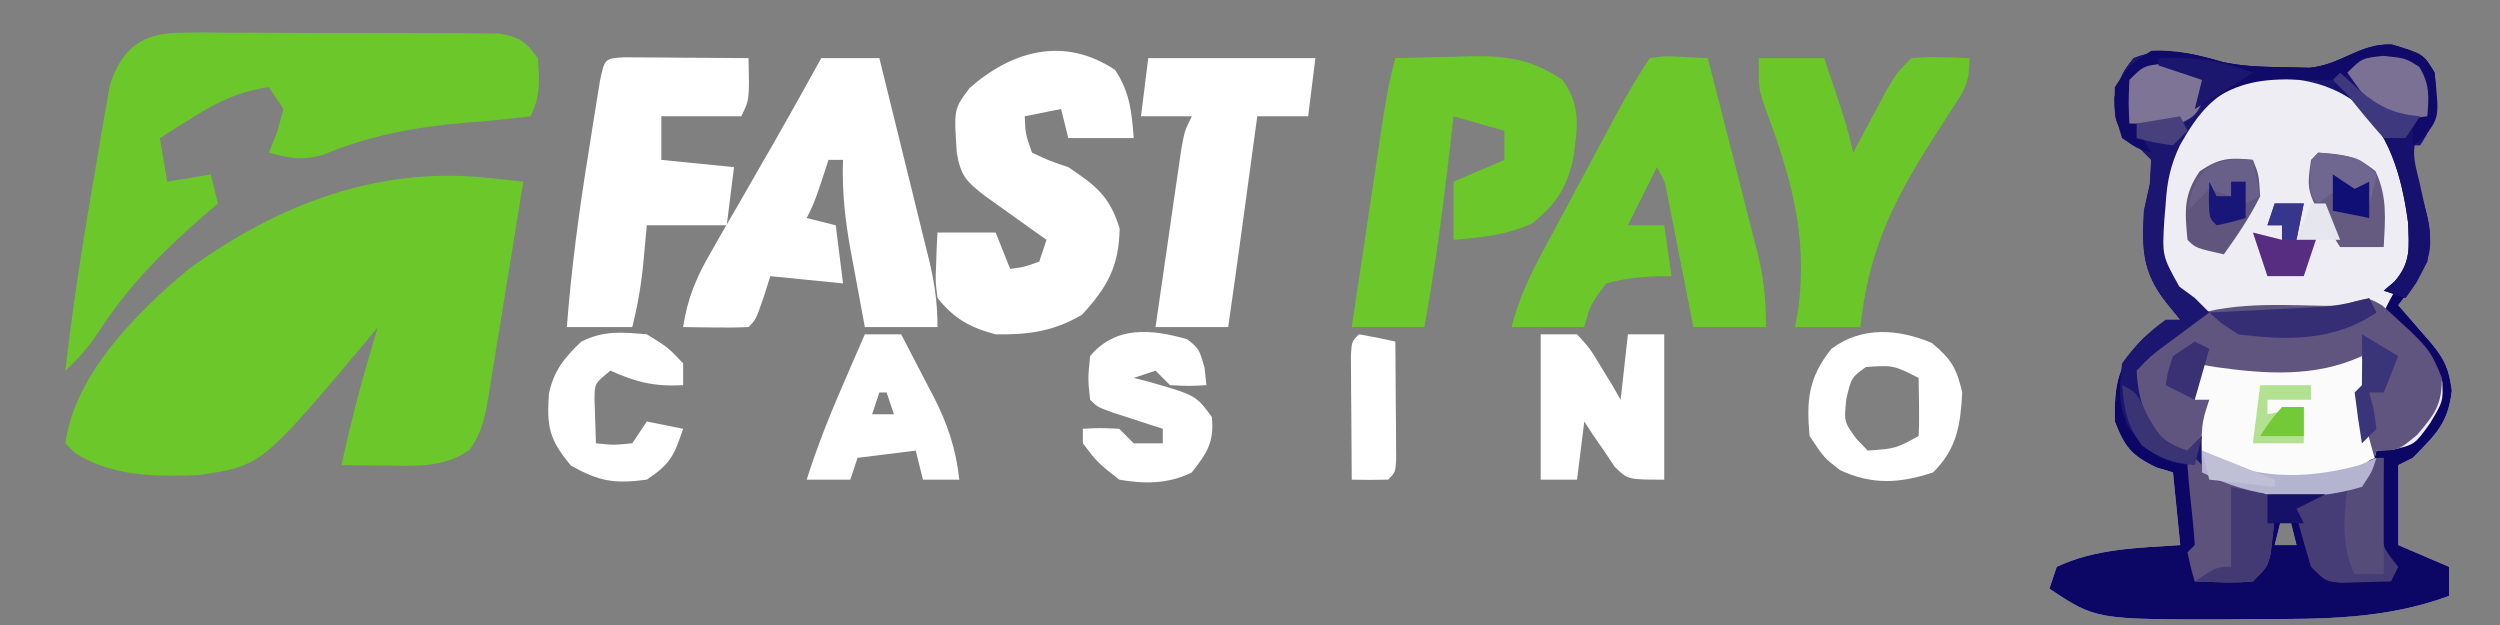 <?xml version="1.0" encoding="UTF-8"?>
<svg version="1.1" xmlns="http://www.w3.org/2000/svg" width="344" height="86">
<rect width="100%" height="100%" fill="#808080" stroke="none"/>
<path d="M0 0 C4.343 1.322 4.343 1.322 5.875 3.875 C6.265 8.242 6.338 10.18 3.875 13.875 C3.215 13.875 2.555 13.875 1.875 13.875 C2.092 14.527 2.308 15.18 2.531 15.852 C5.582 25.429 5.582 25.429 4.875 29.875 C2.875 33.25 2.875 33.25 0.875 35.875 C1.507 36.598 1.507 36.598 2.152 37.336 C2.7 37.968 3.248 38.599 3.812 39.25 C4.358 39.876 4.903 40.503 5.465 41.148 C7.319 43.419 7.85 44.688 8.25 47.625 C7.728 52.15 6.033 53.642 2.875 56.875 C1.885 57.37 1.885 57.37 0.875 57.875 C0.875 61.505 0.875 65.135 0.875 68.875 C3.185 69.865 5.495 70.855 7.875 71.875 C7.875 73.195 7.875 74.515 7.875 75.875 C-1.011 79.126 -9.504 79.058 -18.875 79.062 C-20.693 79.081 -20.693 79.081 -22.547 79.1 C-40.744 79.129 -40.744 79.129 -47.125 74.875 C-46.795 73.885 -46.465 72.895 -46.125 71.875 C-40.796 69.351 -34.924 69.267 -29.125 68.875 C-29.62 63.925 -29.62 63.925 -30.125 58.875 C-31.27 58.535 -31.27 58.535 -32.438 58.188 C-35.843 56.524 -36.745 55.401 -38.125 51.875 C-38.206 46.761 -37.765 44.084 -34.188 40.375 C-31.125 37.875 -31.125 37.875 -29.125 37.875 C-29.764 37.091 -30.404 36.307 -31.062 35.5 C-34.374 31.286 -34.419 28.103 -34.125 22.875 C-33.857 21.658 -33.589 20.441 -33.312 19.188 C-33.22 17.548 -33.22 17.548 -33.125 15.875 C-33.95 15.05 -34.775 14.225 -35.625 13.375 C-38.125 10.875 -38.125 10.875 -38.188 7.25 C-37.125 3.875 -37.125 3.875 -35.562 1.875 C-31.473 0.197 -27.437 1.21 -23.277 2.406 C-20.393 3.034 -17.637 3.084 -14.688 3.125 C-13.575 3.151 -12.463 3.177 -11.316 3.203 C-6.841 2.743 -4.454 -0.178 0 0 Z M-15.125 64.875 C-15.455 66.195 -15.785 67.515 -16.125 68.875 C-15.135 68.875 -14.145 68.875 -13.125 68.875 C-13.455 67.555 -13.785 66.235 -14.125 64.875 C-14.455 64.875 -14.785 64.875 -15.125 64.875 Z " fill="#EDEDF3" transform="translate(329.125,6.125)"/>
<path d="M0 0 C0.885 0.095 1.769 0.189 2.681 0.286 C3.347 0.361 4.013 0.435 4.699 0.512 C3.915 5.444 3.115 10.373 2.301 15.301 C2.026 16.977 1.755 18.654 1.489 20.332 C1.106 22.744 0.707 25.153 0.305 27.562 C0.131 28.688 0.131 28.688 -0.046 29.836 C-0.542 32.733 -0.96 35.045 -2.714 37.446 C-6.337 39.879 -9.772 39.616 -13.988 39.574 C-15.758 39.561 -15.758 39.561 -17.562 39.547 C-18.466 39.535 -19.37 39.524 -20.301 39.512 C-18.948 33.059 -17.23 26.815 -15.301 20.512 C-15.772 21.087 -16.242 21.663 -16.728 22.256 C-31.283 39.582 -31.283 39.582 -39.875 40.879 C-45.774 41.129 -51.749 41.089 -56.867 37.926 C-57.34 37.459 -57.813 36.992 -58.301 36.512 C-57.099 27.117 -48.386 18.364 -41.301 12.512 C-29.004 3.6 -15.293 -1.665 0 0 Z " fill="#6BC72A" transform="translate(67.301,24.488)"/>
<path d="M0 0 C4.343 1.322 4.343 1.322 5.875 3.875 C6.265 8.242 6.338 10.18 3.875 13.875 C3.215 13.875 2.555 13.875 1.875 13.875 C2.092 14.527 2.308 15.18 2.531 15.852 C5.582 25.429 5.582 25.429 4.875 29.875 C2.875 33.25 2.875 33.25 0.875 35.875 C1.507 36.598 1.507 36.598 2.152 37.336 C2.7 37.968 3.248 38.599 3.812 39.25 C4.358 39.876 4.903 40.503 5.465 41.148 C7.319 43.419 7.85 44.688 8.25 47.625 C7.728 52.15 6.033 53.642 2.875 56.875 C1.885 57.37 1.885 57.37 0.875 57.875 C0.875 61.505 0.875 65.135 0.875 68.875 C3.185 69.865 5.495 70.855 7.875 71.875 C7.875 73.195 7.875 74.515 7.875 75.875 C-1.011 79.126 -9.504 79.058 -18.875 79.062 C-20.693 79.081 -20.693 79.081 -22.547 79.1 C-40.744 79.129 -40.744 79.129 -47.125 74.875 C-46.795 73.885 -46.465 72.895 -46.125 71.875 C-40.796 69.351 -34.924 69.267 -29.125 68.875 C-29.62 63.925 -29.62 63.925 -30.125 58.875 C-31.27 58.535 -31.27 58.535 -32.438 58.188 C-35.843 56.524 -36.745 55.401 -38.125 51.875 C-38.206 46.761 -37.765 44.084 -34.188 40.375 C-31.125 37.875 -31.125 37.875 -29.125 37.875 C-29.764 37.091 -30.404 36.307 -31.062 35.5 C-34.374 31.286 -34.419 28.103 -34.125 22.875 C-33.857 21.658 -33.589 20.441 -33.312 19.188 C-33.22 17.548 -33.22 17.548 -33.125 15.875 C-33.95 15.05 -34.775 14.225 -35.625 13.375 C-38.125 10.875 -38.125 10.875 -38.188 7.25 C-37.125 3.875 -37.125 3.875 -35.562 1.875 C-31.473 0.197 -27.437 1.21 -23.277 2.406 C-20.393 3.034 -17.637 3.084 -14.688 3.125 C-13.575 3.151 -12.463 3.177 -11.316 3.203 C-6.841 2.743 -4.454 -0.178 0 0 Z M-27.375 9.312 C-31.733 15.695 -33.418 23.159 -32.125 30.875 C-30.694 33.322 -29.18 34.871 -27.125 36.875 C-27.786 37.383 -28.448 37.891 -29.129 38.414 C-34.335 42.287 -34.335 42.287 -36.5 48 C-34.797 51.56 -32.81 53.984 -30.125 56.875 C-28.64 56.38 -28.64 56.38 -27.125 55.875 C-26.919 56.494 -26.712 57.112 -26.5 57.75 C-24.484 60.866 -22.721 61.091 -19.125 61.875 C-13.379 62.376 -8.568 61.728 -3.125 59.875 C-2.795 58.555 -2.465 57.235 -2.125 55.875 C-1.383 55.834 -0.64 55.792 0.125 55.75 C3.138 55.055 3.138 55.055 5.25 52.125 C7.046 49.108 7.046 49.108 6.938 46.375 C5.276 42.466 2.755 38.815 -1.125 36.875 C0.027 34.407 0.923 32.827 2.875 30.875 C3.57 23.577 2.333 17.379 -1.125 10.875 C-4.06 7.467 -6.856 5.298 -11.125 3.875 C-17.958 3.427 -22.494 4.024 -27.375 9.312 Z M-15.125 64.875 C-15.455 66.195 -15.785 67.515 -16.125 68.875 C-15.135 68.875 -14.145 68.875 -13.125 68.875 C-13.455 67.555 -13.785 66.235 -14.125 64.875 C-14.455 64.875 -14.785 64.875 -15.125 64.875 Z " fill="#0C0765" transform="translate(329.125,6.125)"/>
<path d="M0 0 C1.517 -0.014 1.517 -0.014 3.064 -0.028 C4.149 -0.017 5.235 -0.006 6.353 0.006 C7.472 0.004 8.592 0.003 9.745 0.001 C12.109 0.003 14.474 0.014 16.838 0.035 C20.464 0.064 24.089 0.056 27.715 0.043 C30.011 0.049 32.307 0.057 34.603 0.068 C35.691 0.065 36.778 0.062 37.899 0.059 C38.907 0.072 39.915 0.085 40.953 0.098 C42.284 0.106 42.284 0.106 43.642 0.114 C46.388 0.583 47.291 1.262 48.912 3.502 C49.165 6.597 49.311 8.703 47.912 11.502 C44.962 11.881 42.061 12.158 39.099 12.377 C32.07 12.98 25.932 14.082 19.357 16.795 C16.499 17.621 14.746 17.299 11.912 16.502 C12.283 15.574 12.654 14.645 13.037 13.689 C13.326 12.637 13.614 11.585 13.912 10.502 C13.252 9.512 12.592 8.522 11.912 7.502 C7.85 8.08 5.064 9.393 1.599 11.564 C0.275 12.386 0.275 12.386 -1.076 13.224 C-2.072 13.857 -2.072 13.857 -3.088 14.502 C-2.758 16.482 -2.428 18.462 -2.088 20.502 C-0.108 20.172 1.872 19.842 3.912 19.502 C4.242 20.822 4.572 22.142 4.912 23.502 C4.199 24.108 3.486 24.713 2.752 25.338 C-2.905 30.287 -7.555 34.994 -11.651 41.373 C-12.981 43.343 -14.349 44.892 -16.088 46.502 C-14.99 36.716 -13.407 27.013 -11.713 17.314 C-11.516 16.12 -11.319 14.926 -11.117 13.696 C-10.914 12.566 -10.711 11.436 -10.502 10.271 C-10.239 8.749 -10.239 8.749 -9.969 7.196 C-8.263 1.979 -5.392 0.001 0 0 Z " fill="#6BC72A" transform="translate(25.088,4.498)"/>
<path d="M0 0 C6.53 5.931 6.53 5.931 8.184 9.961 C8.184 13.683 7.235 14.9 4.809 17.773 C2.184 19.961 2.184 19.961 -0.816 19.961 C-1.146 21.281 -1.476 22.601 -1.816 23.961 C-8.519 26.243 -15.045 27.285 -21.816 24.648 C-24.816 22.961 -24.816 22.961 -25.816 19.961 C-27.136 19.961 -28.456 19.961 -29.816 19.961 C-32.3 17.548 -33.668 15.278 -35.129 12.148 C-34.671 7.479 -32.713 5.554 -29.168 2.594 C-22.597 -0.607 -15.151 -0.096 -7.964 0.039 C-5.79 0.038 -5.79 0.038 -3.652 -0.606 C-1.816 -1.039 -1.816 -1.039 0 0 Z " fill="#60557F" transform="translate(327.816,42.039)"/>
<path d="M0 0 C1.945 -0.293 1.945 -0.293 4.125 -0.188 C5.404 -0.126 6.683 -0.064 8 0 C9.147 4.464 10.286 8.93 11.418 13.397 C11.804 14.916 12.192 16.434 12.582 17.951 C13.144 20.136 13.698 22.324 14.25 24.512 C14.425 25.186 14.6 25.86 14.78 26.555 C15.704 30.247 16 33.123 16 37 C12.7 37 9.4 37 6 37 C5.584 34.869 5.584 34.869 5.16 32.695 C4.794 30.839 4.429 28.982 4.062 27.125 C3.88 26.188 3.698 25.251 3.51 24.285 C3.333 23.389 3.155 22.493 2.973 21.57 C2.81 20.743 2.648 19.915 2.481 19.063 C2.073 16.953 2.073 16.953 1 15 C-0.32 17.64 -1.64 20.28 -3 23 C-1.35 23 0.3 23 2 23 C2.33 25.31 2.66 27.62 3 30 C2.385 30.003 1.77 30.005 1.137 30.008 C-1.371 30.128 -3.58 30.318 -6 31 C-8.162 33.903 -8.162 33.903 -9 37 C-12.3 37 -15.6 37 -19 37 C-17.995 32.98 -16.422 29.757 -14.473 26.152 C-14.124 25.499 -13.775 24.846 -13.415 24.173 C-12.678 22.796 -11.939 21.42 -11.198 20.046 C-10.066 17.944 -8.94 15.838 -7.814 13.732 C-7.097 12.393 -6.379 11.054 -5.66 9.715 C-5.324 9.087 -4.987 8.458 -4.64 7.811 C-3.188 5.12 -1.698 2.548 0 0 Z " fill="#6BC72A" transform="translate(227,8)"/>
<path d="M0 0 C2.64 0 5.28 0 8 0 C9.145 4.625 10.284 9.252 11.418 13.879 C11.804 15.453 12.192 17.026 12.582 18.599 C13.142 20.862 13.697 23.126 14.25 25.391 C14.425 26.092 14.6 26.793 14.78 27.515 C15.581 30.818 16 33.573 16 37 C12.7 37 9.4 37 6 37 C5.494 34.293 4.995 31.584 4.5 28.875 C4.357 28.114 4.214 27.354 4.066 26.57 C3.297 22.32 2.834 18.341 3 14 C2.34 14 1.68 14 1 14 C0.691 14.949 0.381 15.898 0.062 16.875 C-1 20 -1 20 -2 22 C-0.68 22.33 0.64 22.66 2 23 C2.33 25.64 2.66 28.28 3 31 C-0.3 30.67 -3.6 30.34 -7 30 C-7.309 30.969 -7.619 31.939 -7.938 32.938 C-9 36 -9 36 -10 37 C-11.519 37.072 -13.042 37.084 -14.562 37.062 C-15.389 37.053 -16.215 37.044 -17.066 37.035 C-17.704 37.024 -18.343 37.012 -19 37 C-18.409 33.074 -17.213 30.227 -15.234 26.797 C-14.674 25.816 -14.113 24.835 -13.535 23.824 C-12.946 22.81 -12.357 21.795 -11.75 20.75 C-10.599 18.745 -9.448 16.74 -8.297 14.734 C-7.742 13.772 -7.187 12.81 -6.615 11.818 C-4.37 7.901 -2.178 3.955 0 0 Z " fill="#FFFFFF" transform="translate(113,8)"/>
<path d="M0 0 C2.028 3.082 2.283 5.735 2.562 9.375 C-0.407 9.375 -3.377 9.375 -6.438 9.375 C-6.768 8.055 -7.098 6.735 -7.438 5.375 C-9.088 5.705 -10.738 6.035 -12.438 6.375 C-12.331 8.827 -12.331 8.827 -11.438 11.375 C-9.175 12.448 -9.175 12.448 -6.438 13.375 C-2.614 15.949 -0.75 17.363 0.625 21.812 C0.533 27.044 -1.064 29.88 -4.562 33.688 C-8.463 35.977 -11.946 36.457 -16.438 36.375 C-19.974 35.453 -22.151 34.218 -24.438 31.375 C-24.73 29.113 -24.73 29.113 -24.625 26.688 C-24.598 25.879 -24.571 25.071 -24.543 24.238 C-24.508 23.623 -24.473 23.009 -24.438 22.375 C-21.797 22.375 -19.157 22.375 -16.438 22.375 C-15.777 24.025 -15.117 25.675 -14.438 27.375 C-12.453 27.108 -12.453 27.108 -10.438 26.375 C-10.107 25.385 -9.777 24.395 -9.438 23.375 C-10.22 22.821 -11.002 22.266 -11.809 21.695 C-12.821 20.971 -13.832 20.246 -14.875 19.5 C-15.884 18.781 -16.894 18.061 -17.934 17.32 C-20.514 15.315 -21.229 14.562 -21.781 11.422 C-22.192 5.379 -22.192 5.379 -20.016 2.484 C-14.106 -2.718 -6.948 -4.632 0 0 Z " fill="#FFFFFF" transform="translate(153.438,9.625)"/>
<path d="M0 0 C2.709 -0.081 5.415 -0.141 8.125 -0.188 C8.886 -0.213 9.646 -0.238 10.43 -0.264 C15.354 -0.327 18.79 0.153 23 3 C25.603 6.586 25.072 9.618 24.473 13.816 C23.593 17.881 22.03 20.176 18.812 22.75 C15.15 24.378 11.989 24.662 8 25 C8 22.36 8 19.72 8 17 C10.31 16.01 12.62 15.02 15 14 C15 12.68 15 11.36 15 10 C12.69 9.34 10.38 8.68 8 8 C7.879 9.088 7.758 10.176 7.633 11.297 C6.656 19.912 5.546 28.464 4 37 C0.7 37 -2.6 37 -6 37 C-5.309 32.373 -4.615 27.747 -3.919 23.121 C-3.682 21.547 -3.447 19.974 -3.212 18.401 C-2.873 16.137 -2.533 13.873 -2.191 11.609 C-2.087 10.908 -1.983 10.207 -1.876 9.485 C-1.39 6.278 -0.873 3.126 0 0 Z " fill="#6BC72A" transform="translate(192,8)"/>
<path d="M0 0 C4.343 1.322 4.343 1.322 5.875 3.875 C6.265 8.242 6.338 10.18 3.875 13.875 C3.215 13.875 2.555 13.875 1.875 13.875 C2.092 14.527 2.308 15.18 2.531 15.852 C5.522 25.239 5.522 25.239 4.875 29.875 C3.375 32.75 3.375 32.75 1.875 34.875 C0.885 34.545 -0.105 34.215 -1.125 33.875 C-0.639 33.462 -0.153 33.05 0.348 32.625 C2.666 29.969 2.351 27.895 2.223 24.484 C1.398 18.297 -0.33 11.941 -5.188 7.75 C-9.771 4.825 -13.787 4.347 -19.125 4.875 C-24.341 6.511 -26.55 9.241 -29.156 13.836 C-30.46 16.58 -30.939 18.839 -31.125 21.875 C-31.187 22.611 -31.249 23.347 -31.312 24.105 C-31.614 29.076 -31.614 29.076 -29.25 33.312 C-28.198 34.086 -28.198 34.086 -27.125 34.875 C-26.465 35.535 -25.805 36.195 -25.125 36.875 C-25.679 37.285 -26.234 37.695 -26.805 38.117 C-27.529 38.656 -28.254 39.195 -29 39.75 C-29.719 40.284 -30.439 40.817 -31.18 41.367 C-33.208 42.874 -33.208 42.874 -35.125 44.875 C-34.91 49.715 -33.479 52.419 -30.125 55.875 C-29.465 55.875 -28.805 55.875 -28.125 55.875 C-27.465 55.215 -26.805 54.555 -26.125 53.875 C-26.125 54.638 -26.125 55.401 -26.125 56.188 C-25.432 58.975 -25.432 58.975 -23.312 59.805 C-21.866 60.306 -20.407 60.771 -18.938 61.199 C-17.125 61.875 -17.125 61.875 -16.125 63.875 C-16.176 65.75 -16.176 65.75 -16.438 67.875 C-16.555 68.927 -16.555 68.927 -16.676 70 C-17.125 71.875 -17.125 71.875 -19.125 73.875 C-21.813 74.145 -24.416 73.962 -27.125 73.875 C-27.688 71.938 -27.688 71.938 -28.125 69.875 C-27.63 69.38 -27.63 69.38 -27.125 68.875 C-27.215 67.017 -27.371 65.163 -27.562 63.312 C-27.664 62.301 -27.766 61.289 -27.871 60.246 C-27.955 59.464 -28.039 58.681 -28.125 57.875 C-29.047 57.687 -29.047 57.687 -29.988 57.496 C-32.871 56.658 -34.168 55.102 -36.125 52.875 C-37.72 49.684 -37.536 47.4 -37.125 43.875 C-35.434 41.487 -33.515 39.565 -31.125 37.875 C-30.465 37.875 -29.805 37.875 -29.125 37.875 C-29.764 37.091 -30.404 36.307 -31.062 35.5 C-34.374 31.286 -34.419 28.103 -34.125 22.875 C-33.857 21.658 -33.589 20.441 -33.312 19.188 C-33.251 18.094 -33.189 17.001 -33.125 15.875 C-33.95 15.05 -34.775 14.225 -35.625 13.375 C-38.125 10.875 -38.125 10.875 -38.188 7.25 C-37.125 3.875 -37.125 3.875 -35.562 1.875 C-31.473 0.197 -27.437 1.21 -23.277 2.406 C-20.393 3.034 -17.637 3.084 -14.688 3.125 C-13.575 3.151 -12.463 3.177 -11.316 3.203 C-6.841 2.743 -4.454 -0.178 0 0 Z " fill="#1B1770" transform="translate(329.125,6.125)"/>
<path d="M0 0 C2.97 0 5.94 0 9 0 C12.08 9.107 12.08 9.107 13 13 C13.41 12.229 13.82 11.458 14.242 10.664 C14.781 9.661 15.32 8.658 15.875 7.625 C16.409 6.627 16.942 5.63 17.492 4.602 C19 2 19 2 21 0 C23.688 -0.27 26.291 -0.087 29 0 C29 3.454 28.345 4.35 26.48 7.176 C25.954 7.998 25.427 8.82 24.884 9.667 C24.044 10.977 24.044 10.977 23.188 12.312 C18.099 20.457 14.96 27.331 14 37 C11.03 37 8.06 37 5 37 C5.142 36.21 5.284 35.42 5.43 34.605 C6.817 23.957 4.289 15.882 0.567 5.976 C0 4 0 4 0 0 Z " fill="#6BC62A" transform="translate(242,8)"/>
<path d="M0 0 C0.791 0.005 1.582 0.01 2.396 0.016 C3.677 0.021 3.677 0.021 4.984 0.026 C5.882 0.034 6.78 0.042 7.705 0.051 C8.607 0.056 9.508 0.06 10.437 0.065 C12.672 0.077 14.907 0.093 17.142 0.114 C17.267 5.864 17.267 5.864 16.142 8.114 C12.512 8.114 8.882 8.114 5.142 8.114 C5.142 10.094 5.142 12.074 5.142 14.114 C8.442 14.444 11.742 14.774 15.142 15.114 C14.812 17.754 14.482 20.394 14.142 23.114 C10.512 23.114 6.882 23.114 3.142 23.114 C2.998 24.681 2.854 26.249 2.705 27.864 C2.406 31.111 1.94 33.924 1.142 37.114 C-1.828 37.114 -4.798 37.114 -7.858 37.114 C-7.238 29.001 -6.161 21.018 -4.858 12.989 C-4.68 11.854 -4.502 10.72 -4.319 9.551 C-4.146 8.476 -3.973 7.401 -3.795 6.293 C-3.561 4.835 -3.561 4.835 -3.323 3.347 C-2.66 0.163 -2.66 0.163 0 0 Z " fill="#FFFFFF" transform="translate(85.858,7.886)"/>
<path d="M0 0 C7.59 0 15.18 0 23 0 C22.67 2.64 22.34 5.28 22 8 C19.69 8 17.38 8 15 8 C14.872 8.945 14.872 8.945 14.74 9.908 C14.348 12.793 13.955 15.678 13.562 18.562 C13.428 19.553 13.293 20.544 13.154 21.564 C12.453 26.712 11.743 31.858 11 37 C7.7 37 4.4 37 1 37 C1.64 32.541 2.288 28.083 2.938 23.625 C3.12 22.354 3.302 21.083 3.49 19.773 C3.667 18.562 3.845 17.35 4.027 16.102 C4.19 14.981 4.352 13.86 4.519 12.706 C5 10 5 10 6 8 C3.69 8 1.38 8 -1 8 C-0.67 5.36 -0.34 2.72 0 0 Z " fill="#FFFFFF" transform="translate(158,8)"/>
<path d="M0 0 C0.934 3.01 1.044 3.867 0 7 C0.442 9.361 1.081 11.627 1.723 13.941 C1.814 14.621 1.906 15.3 2 16 C-1.382 19.382 -5.846 19.078 -10.438 19.25 C-14.941 19.219 -18.014 18.035 -22 16 C-22.125 9.375 -22.125 9.375 -21 6 C-21.66 6 -22.32 6 -23 6 C-23 4.35 -23 2.7 -23 1 C-22.072 1.165 -21.144 1.33 -20.188 1.5 C-13.239 2.476 -6.48 2.959 0 0 Z " fill="#FAFBFA" transform="translate(325,49)"/>
<path d="M0 0 C1.65 0 3.3 0 5 0 C6.801 1.969 6.801 1.969 8.312 4.5 C8.824 5.335 9.336 6.171 9.863 7.031 C10.238 7.681 10.614 8.331 11 9 C11.33 6.03 11.66 3.06 12 0 C13.65 0 15.3 0 17 0 C17 6.6 17 13.2 17 20 C12 20 12 20 10.199 18.25 C9.7 17.508 9.201 16.765 8.688 16 C8.176 15.258 7.664 14.515 7.137 13.75 C6.762 13.172 6.386 12.595 6 12 C5.67 14.64 5.34 17.28 5 20 C3.35 20 1.7 20 0 20 C0 13.4 0 6.8 0 0 Z " fill="#FFFFFF" transform="translate(212,46)"/>
<path d="M0 0 C2.652 2.197 3.425 3.456 4.188 6.812 C3.948 11.354 3.462 14.538 0.188 17.812 C-4.378 19.334 -8.211 19.56 -12.625 17.5 C-14.812 15.812 -14.812 15.812 -16.812 12.812 C-17.272 7.848 -16.963 4.751 -13.812 0.812 C-9.658 -2.304 -4.62 -1.95 0 0 Z M-9.062 3.312 C-11.076 4.775 -11.076 4.775 -11.75 7.688 C-12.091 10.829 -12.091 10.829 -10.375 13.188 C-9.859 13.724 -9.344 14.26 -8.812 14.812 C-4.994 14.537 -4.994 14.537 -1.812 12.812 C-1.741 11.46 -1.729 10.104 -1.75 8.75 C-1.771 7.451 -1.791 6.151 -1.812 4.812 C-5.288 3.059 -5.288 3.059 -9.062 3.312 Z " fill="#FFFFFF" transform="translate(265.812,47.188)"/>
<path d="M0 0 C1.625 1.312 1.625 1.312 2.375 3.938 C2.499 5.113 2.499 5.113 2.625 6.312 C0.25 6.438 0.25 6.438 -2.375 6.312 C-3.035 5.652 -3.695 4.992 -4.375 4.312 C-5.365 4.643 -6.355 4.973 -7.375 5.312 C-6.749 5.471 -6.122 5.63 -5.477 5.793 C1.166 7.689 1.166 7.689 3.375 10.688 C3.706 14.168 2.741 15.592 0.625 18.312 C-2.593 19.921 -5.896 19.925 -9.375 19.312 C-12.375 16.938 -12.375 16.938 -14.375 14.312 C-14.375 13.652 -14.375 12.992 -14.375 12.312 C-12 12.188 -12 12.188 -9.375 12.312 C-8.715 12.973 -8.055 13.633 -7.375 14.312 C-6.055 14.312 -4.735 14.312 -3.375 14.312 C-3.375 13.652 -3.375 12.992 -3.375 12.312 C-4.013 12.108 -4.651 11.903 -5.309 11.691 C-6.135 11.422 -6.961 11.153 -7.812 10.875 C-8.636 10.608 -9.46 10.341 -10.309 10.066 C-12.375 9.312 -12.375 9.312 -13.375 8.312 C-13.688 5.438 -13.688 5.438 -13.375 2.312 C-9.878 -1.884 -4.918 -1.424 0 0 Z " fill="#FFFFFF" transform="translate(163.375,46.688)"/>
<path d="M0 0 C1.65 0 3.3 0 5 0 C6.156 2.203 7.3 4.412 8.438 6.625 C8.926 7.551 8.926 7.551 9.424 8.496 C11.383 12.333 12.532 15.717 13 20 C11.35 20 9.7 20 8 20 C7.67 18.68 7.34 17.36 7 16 C3.04 16.495 3.04 16.495 -1 17 C-1.33 17.99 -1.66 18.98 -2 20 C-3.98 20 -5.96 20 -8 20 C-6.549 15.421 -4.794 11.024 -2.875 6.625 C-2.598 5.984 -2.321 5.344 -2.035 4.684 C-1.359 3.121 -0.68 1.561 0 0 Z M2 8 C1.67 8.99 1.34 9.98 1 11 C1.99 11 2.98 11 4 11 C3.67 10.01 3.34 9.02 3 8 C2.67 8 2.34 8 2 8 Z " fill="#FFFFFF" transform="translate(119,46)"/>
<path d="M0 0 C2.938 1.812 2.938 1.812 5 4 C5 4.99 5 5.98 5 7 C1.144 7.22 -1.492 6.604 -5 5 C-7.183 6.761 -7.183 6.761 -7.195 8.945 C-7.172 9.665 -7.149 10.384 -7.125 11.125 C-7.084 12.404 -7.043 13.682 -7 15 C-4.584 15.25 -4.584 15.25 -2 15 C-1.34 14.01 -0.68 13.02 0 12 C1.65 12.33 3.3 12.66 5 13 C3.75 16.653 3.329 17.781 0 20 C-4.427 20.585 -6.518 20.271 -10.438 18.062 C-13.452 14.46 -13.773 12.715 -13.469 8.156 C-12.78 4.988 -11.332 3.195 -9 1 C-5.9 -0.55 -3.421 -0.29 0 0 Z " fill="#FFFFFF" transform="translate(89,46)"/>
<path d="M0 0 C0.66 0.66 1.32 1.32 2 2 C4.048 2.838 6.124 3.52 8.223 4.219 C10 5 10 5 11 7 C10.949 8.875 10.949 8.875 10.688 11 C10.57 12.052 10.57 12.052 10.449 13.125 C10 15 10 15 8 17 C5.312 17.27 2.709 17.087 0 17 C-0.562 15.062 -0.562 15.062 -1 13 C-0.67 12.67 -0.34 12.34 0 12 C-0.116 10.163 -0.293 8.329 -0.5 6.5 C-0.707 4.671 -0.884 2.837 -1 1 C-0.67 0.67 -0.34 0.34 0 0 Z " fill="#5D527B" transform="translate(302,63)"/>
<path d="M0 0 C0.33 0 0.66 0 1 0 C0.965 1.247 0.965 1.247 0.93 2.52 C0.912 3.606 0.894 4.693 0.875 5.812 C0.852 6.891 0.829 7.97 0.805 9.082 C0.77 12.194 0.77 12.194 3 15 C2.67 15.66 2.34 16.32 2 17 C0.542 17.054 -0.916 17.093 -2.375 17.125 C-3.593 17.16 -3.593 17.16 -4.836 17.195 C-7 17 -7 17 -9 15 C-9.705 12.678 -10.372 10.344 -11 8 C-11.33 7.34 -11.66 6.68 -12 6 C-9.431 4.561 -7.189 3.78 -4.312 3 C-3.219 2.67 -2.126 2.34 -1 2 C-0.67 1.34 -0.34 0.68 0 0 Z " fill="#463D76" transform="translate(327,63)"/>
<path d="M0 0 C2.938 0.438 2.938 0.438 4.812 1.625 C6.339 4.084 6.285 5.584 5.938 8.438 C5.583 9.05 5.229 9.662 4.863 10.293 C3.672 13.053 4.084 14.427 4.812 17.312 C6.898 26.596 6.898 26.596 4.438 31.312 C3.942 32.014 3.447 32.715 2.938 33.438 C1.948 33.108 0.958 32.778 -0.062 32.438 C0.423 32.025 0.909 31.613 1.41 31.188 C3.728 28.532 3.413 26.457 3.285 23.047 C2.445 16.74 0.7 10.443 -4.312 6.25 C-5.22 5.652 -6.128 5.054 -7.062 4.438 C-4.765 1.61 -3.673 0.525 0 0 Z " fill="#15116C" transform="translate(328.062,7.562)"/>
<path d="M0 0 C1.675 0.286 3.344 0.618 5 1 C5.027 3.979 5.047 6.958 5.062 9.938 C5.071 10.788 5.079 11.638 5.088 12.514 C5.091 13.323 5.094 14.131 5.098 14.965 C5.103 15.714 5.108 16.463 5.114 17.234 C5 19 5 19 4 20 C2.334 20.041 0.666 20.043 -1 20 C-1.029 16.854 -1.047 13.708 -1.062 10.562 C-1.071 9.665 -1.079 8.767 -1.088 7.842 C-1.091 6.988 -1.094 6.134 -1.098 5.254 C-1.106 4.068 -1.106 4.068 -1.114 2.858 C-1 1 -1 1 0 0 Z " fill="#FFFFFF" transform="translate(187,46)"/>
<path d="M0 0 C4.343 1.322 4.343 1.322 5.875 3.875 C6.534 10.024 6.534 10.024 4.375 12.812 C3.88 13.163 3.385 13.514 2.875 13.875 C2.875 10.875 2.875 10.875 3.875 9.875 C4.125 7.417 4.125 7.417 3.875 4.875 C1.997 2.568 1.997 2.568 -1.062 2.625 C-4.298 2.64 -4.298 2.64 -7.125 4.875 C-9.832 4.965 -9.832 4.965 -12.938 4.812 C-17.83 4.718 -20.939 5.121 -25.125 7.875 C-26.115 8.37 -26.115 8.37 -27.125 8.875 C-26.847 7.916 -26.847 7.916 -26.562 6.938 C-26.418 6.257 -26.274 5.576 -26.125 4.875 C-27.302 3.471 -27.302 3.471 -30.625 3.75 C-33.948 3.471 -33.948 3.471 -35.125 4.875 C-35.388 8.823 -35.215 11.479 -33.125 14.875 C-35.062 14.312 -35.062 14.312 -37.125 12.875 C-38.188 9.562 -38.188 9.562 -38.125 5.875 C-36.188 2.875 -36.188 2.875 -33.125 0.875 C-29.69 0.671 -26.561 1.455 -23.281 2.414 C-20.396 3.031 -17.636 3.084 -14.688 3.125 C-13.575 3.151 -12.463 3.177 -11.316 3.203 C-6.841 2.743 -4.454 -0.178 0 0 Z " fill="#100B68" transform="translate(329.125,6.125)"/>
<path d="M0 0 C3.253 0.212 5.337 0.447 7.875 2.562 C9.528 6.143 9.196 9.076 9 13 C7.02 13 5.04 13 3 13 C-1.67 5.557 -1.67 5.557 -1 1 C-0.67 0.67 -0.34 0.34 0 0 Z " fill="#655A80" transform="translate(319,21)"/>
<path d="M0 0 C0.812 2 0.812 2 1 5 C-0.412 7.85 -2.149 10.419 -4 13 C-7.875 12.125 -7.875 12.125 -9 11 C-9.368 7.103 -9.579 4.837 -7.312 1.562 C-4.616 -0.26 -3.189 -0.354 0 0 Z " fill="#60557D" transform="translate(310,22)"/>
<path d="M0 0 C1.732 0.155 1.732 0.155 3.5 0.312 C4.16 1.302 4.82 2.292 5.5 3.312 C3.75 7.188 3.75 7.188 1.5 8.312 C-0.833 8.353 -3.167 8.356 -5.5 8.312 C-5.625 5.438 -5.625 5.438 -5.5 2.312 C-3.5 0.312 -3.5 0.312 0 0 Z " fill="#7D7496" transform="translate(298.5,8.688)"/>
<path d="M0 0 C3.062 0.312 3.062 0.312 4.938 1.5 C6.41 3.873 6.285 5.572 6.062 8.312 C3.375 8.688 3.375 8.688 0.062 8.312 C-2.001 6.489 -3.328 4.585 -4.938 2.312 C-2.938 0.312 -2.938 0.312 0 0 Z " fill="#7A7194" transform="translate(327.938,7.688)"/>
<path d="M0 0 C0 5.28 0 10.56 0 16 C-1.32 16 -2.64 16 -4 16 C-5.843 12.314 -5.493 8.024 -5 4 C-2.048 0 -2.048 0 0 0 Z " fill="#564C7A" transform="translate(328,63)"/>
<path d="M0 0 C1.65 0.33 3.3 0.66 5 1 C6.184 3.369 6.007 4.407 5.688 7 C5.57 8.052 5.57 8.052 5.449 9.125 C5 11 5 11 3 13 C0.312 13.27 -2.291 13.087 -5 13 C-2 11 -2 11 0 11 C0 7.37 0 3.74 0 0 Z " fill="#433A74" transform="translate(307,67)"/>
<path d="M0 0 C0.33 0.66 0.66 1.32 1 2 C-4.723 5.925 -11.252 5.889 -18 5 C-20.398 3.477 -20.398 3.477 -22 2 C-20.747 1.939 -19.494 1.879 -18.203 1.816 C-16.552 1.732 -14.901 1.647 -13.25 1.562 C-12.425 1.523 -11.6 1.484 -10.75 1.443 C-9.951 1.401 -9.152 1.36 -8.328 1.316 C-7.595 1.28 -6.862 1.243 -6.106 1.205 C-3.988 0.999 -2.048 0.569 0 0 Z " fill="#352E74" transform="translate(326,41)"/>
<path d="M0 0 C1.32 0 2.64 0 4 0 C3.67 1.65 3.34 3.3 3 5 C3.99 4.67 4.98 4.34 6 4 C5.34 5.98 4.68 7.96 4 10 C2.35 10 0.7 10 -1 10 C-1.66 8.02 -2.32 6.04 -3 4 C-1.68 4.33 -0.36 4.66 1 5 C1 4.34 1 3.68 1 3 C0.34 3 -0.32 3 -1 3 C-0.67 2.01 -0.34 1.02 0 0 Z " fill="#572D82" transform="translate(313,28)"/>
<path d="M0 0 C0.928 0.495 1.856 0.99 2.812 1.5 C8.874 4.1 15.429 3.697 21.688 2 C22.451 1.67 23.214 1.34 24 1 C23.375 2.938 23.375 2.938 22 5 C14.326 7.246 7.027 6.588 0 3 C0 2.01 0 1.02 0 0 Z " fill="#B5B4D0" transform="translate(303,62)"/>
<path d="M0 0 C2.31 0 4.62 0 7 0 C7 0.66 7 1.32 7 2 C5.02 2 3.04 2 1 2 C1 2.66 1 3.32 1 4 C2.65 3.67 4.3 3.34 6 3 C6 4.65 6 6.3 6 8 C3.69 8 1.38 8 -1 8 C-0.67 5.36 -0.34 2.72 0 0 Z " fill="#B3E192" transform="translate(311,53)"/>
<path d="M0 0 C5.595 0.595 5.595 0.595 8 3 C7.625 5.125 7.625 5.125 7 7 C6.67 6.34 6.34 5.68 6 5 C2.815 4.723 2.815 4.723 0 7 C-1 6 -1 6 -1.125 3.5 C-1 1 -1 1 0 0 Z " fill="#6F6790" transform="translate(319,21)"/>
<path d="M0 0 C1.65 0.99 3.3 1.98 5 3 C4.34 4.65 3.68 6.3 3 8 C2.34 8 1.68 8 1 8 C1.206 8.784 1.413 9.568 1.625 10.375 C1.811 11.674 1.811 11.674 2 13 C1.34 13.66 0.68 14.32 0 15 C-0.381 12.674 -0.713 10.339 -1 8 C-0.67 7.67 -0.34 7.34 0 7 C0.041 4.667 0.042 2.333 0 0 Z " fill="#3A3479" transform="translate(325,46)"/>
<path d="M0 0 C0.33 1.65 0.66 3.3 1 5 C0.01 5.495 0.01 5.495 -1 6 C-1 5.01 -1 4.02 -1 3 C-1.66 3 -2.32 3 -3 3 C-3 3.66 -3 4.32 -3 5 C-3.99 4.67 -4.98 4.34 -6 4 C-6.99 4.99 -7.98 5.98 -9 7 C-8.021 1.321 -5.735 -0.465 0 0 Z " fill="#69608A" transform="translate(310,22)"/>
<path d="M0 0 C2 1 2 1 3.375 3.938 C5.038 7.072 5.74 7.876 9 9 C9.66 8.34 10.32 7.68 11 7 C10.67 8.32 10.34 9.64 10 11 C6.953 10.661 5.225 10.169 2.75 8.312 C0.647 5.534 0.312 3.432 0 0 Z " fill="#3A3374" transform="translate(292,53)"/>
<path d="M0 0 C4.824 -0.193 8.496 0.243 13 2 C10.374 3.751 7.712 5.387 5 7 C5.33 5.68 5.66 4.36 6 3 C4.02 2.34 2.04 1.68 0 1 C0 0.67 0 0.34 0 0 Z " fill="#1B166E" transform="translate(297,8)"/>
<path d="M0 0 C0.66 0.33 1.32 0.66 2 1 C1.34 3.31 0.68 5.62 0 8 C-1.32 7.34 -2.64 6.68 -4 6 C-3.688 4.125 -3.688 4.125 -3 2 C-2.01 1.34 -1.02 0.68 0 0 Z " fill="#393174" transform="translate(302,47)"/>
<path d="M0 0 C0.887 0.804 1.774 1.609 2.688 2.438 C5.383 4.704 7.421 5.684 11 6 C10.01 7.485 10.01 7.485 9 9 C8.01 9 7.02 9 6 9 C4.268 7.057 2.601 5.053 1 3 C0.34 2.34 -0.32 1.68 -1 1 C-0.67 0.67 -0.34 0.34 0 0 Z " fill="#3E397E" transform="translate(322,10)"/>
<path d="M0 0 C0.33 0.66 0.66 1.32 1 2 C1.66 2 2.32 2 3 2 C3 1.34 3 0.68 3 0 C3.66 0 4.32 0 5 0 C5 1.65 5 3.3 5 5 C3.062 5.562 3.062 5.562 1 6 C0 5 0 5 -0.062 2.438 C-0.042 1.633 -0.021 0.829 0 0 Z " fill="#181679" transform="translate(304,25)"/>
<path d="M0 0 C1.485 0.99 1.485 0.99 3 2 C3.66 1.67 4.32 1.34 5 1 C5 2.65 5 4.3 5 6 C3.35 5.67 1.7 5.34 0 5 C0 3.35 0 1.7 0 0 Z " fill="#100F76" transform="translate(321,24)"/>
<path d="M0 0 C0.66 0 1.32 0 2 0 C2.66 1.65 3.32 3.3 4 5 C2.02 5 0.04 5 -2 5 C-1.34 3.35 -0.68 1.7 0 0 Z " fill="#E6E6EE" transform="translate(318,28)"/>
<path d="M0 0 C2.64 0 5.28 0 8 0 C6.02 0.99 6.02 0.99 4 2 C4.33 2.66 4.66 3.32 5 4 C3.35 4 1.7 4 0 4 C0 2.68 0 1.36 0 0 Z " fill="#151068" transform="translate(312,68)"/>
<path d="M0 0 C4.95 1.98 4.95 1.98 10 4 C10 4.33 10 4.66 10 5 C7.03 4.67 4.06 4.34 1 4 C0.67 2.68 0.34 1.36 0 0 Z " fill="#BFBFD5" transform="translate(303,62)"/>
<path d="M0 0 C1.32 0 2.64 0 4 0 C3.67 1.65 3.34 3.3 3 5 C2.34 5 1.68 5 1 5 C1 4.34 1 3.68 1 3 C0.34 3 -0.32 3 -1 3 C-0.67 2.01 -0.34 1.02 0 0 Z " fill="#37368D" transform="translate(313,28)"/>
<path d="M0 0 C0.33 0.66 0.66 1.32 1 2 C0.34 2.66 -0.32 3.32 -1 4 C-3.625 3.625 -3.625 3.625 -6 3 C-6 2.34 -6 1.68 -6 1 C-4.02 0.67 -2.04 0.34 0 0 Z " fill="#47407D" transform="translate(300,16)"/>
<path d="M0 0 C0.99 0 1.98 0 3 0 C3 1.32 3 2.64 3 4 C1.02 4 -0.96 4 -3 4 C-1.688 2 -1.688 2 0 0 Z " fill="#73C937" transform="translate(314,56)"/>
</svg>
